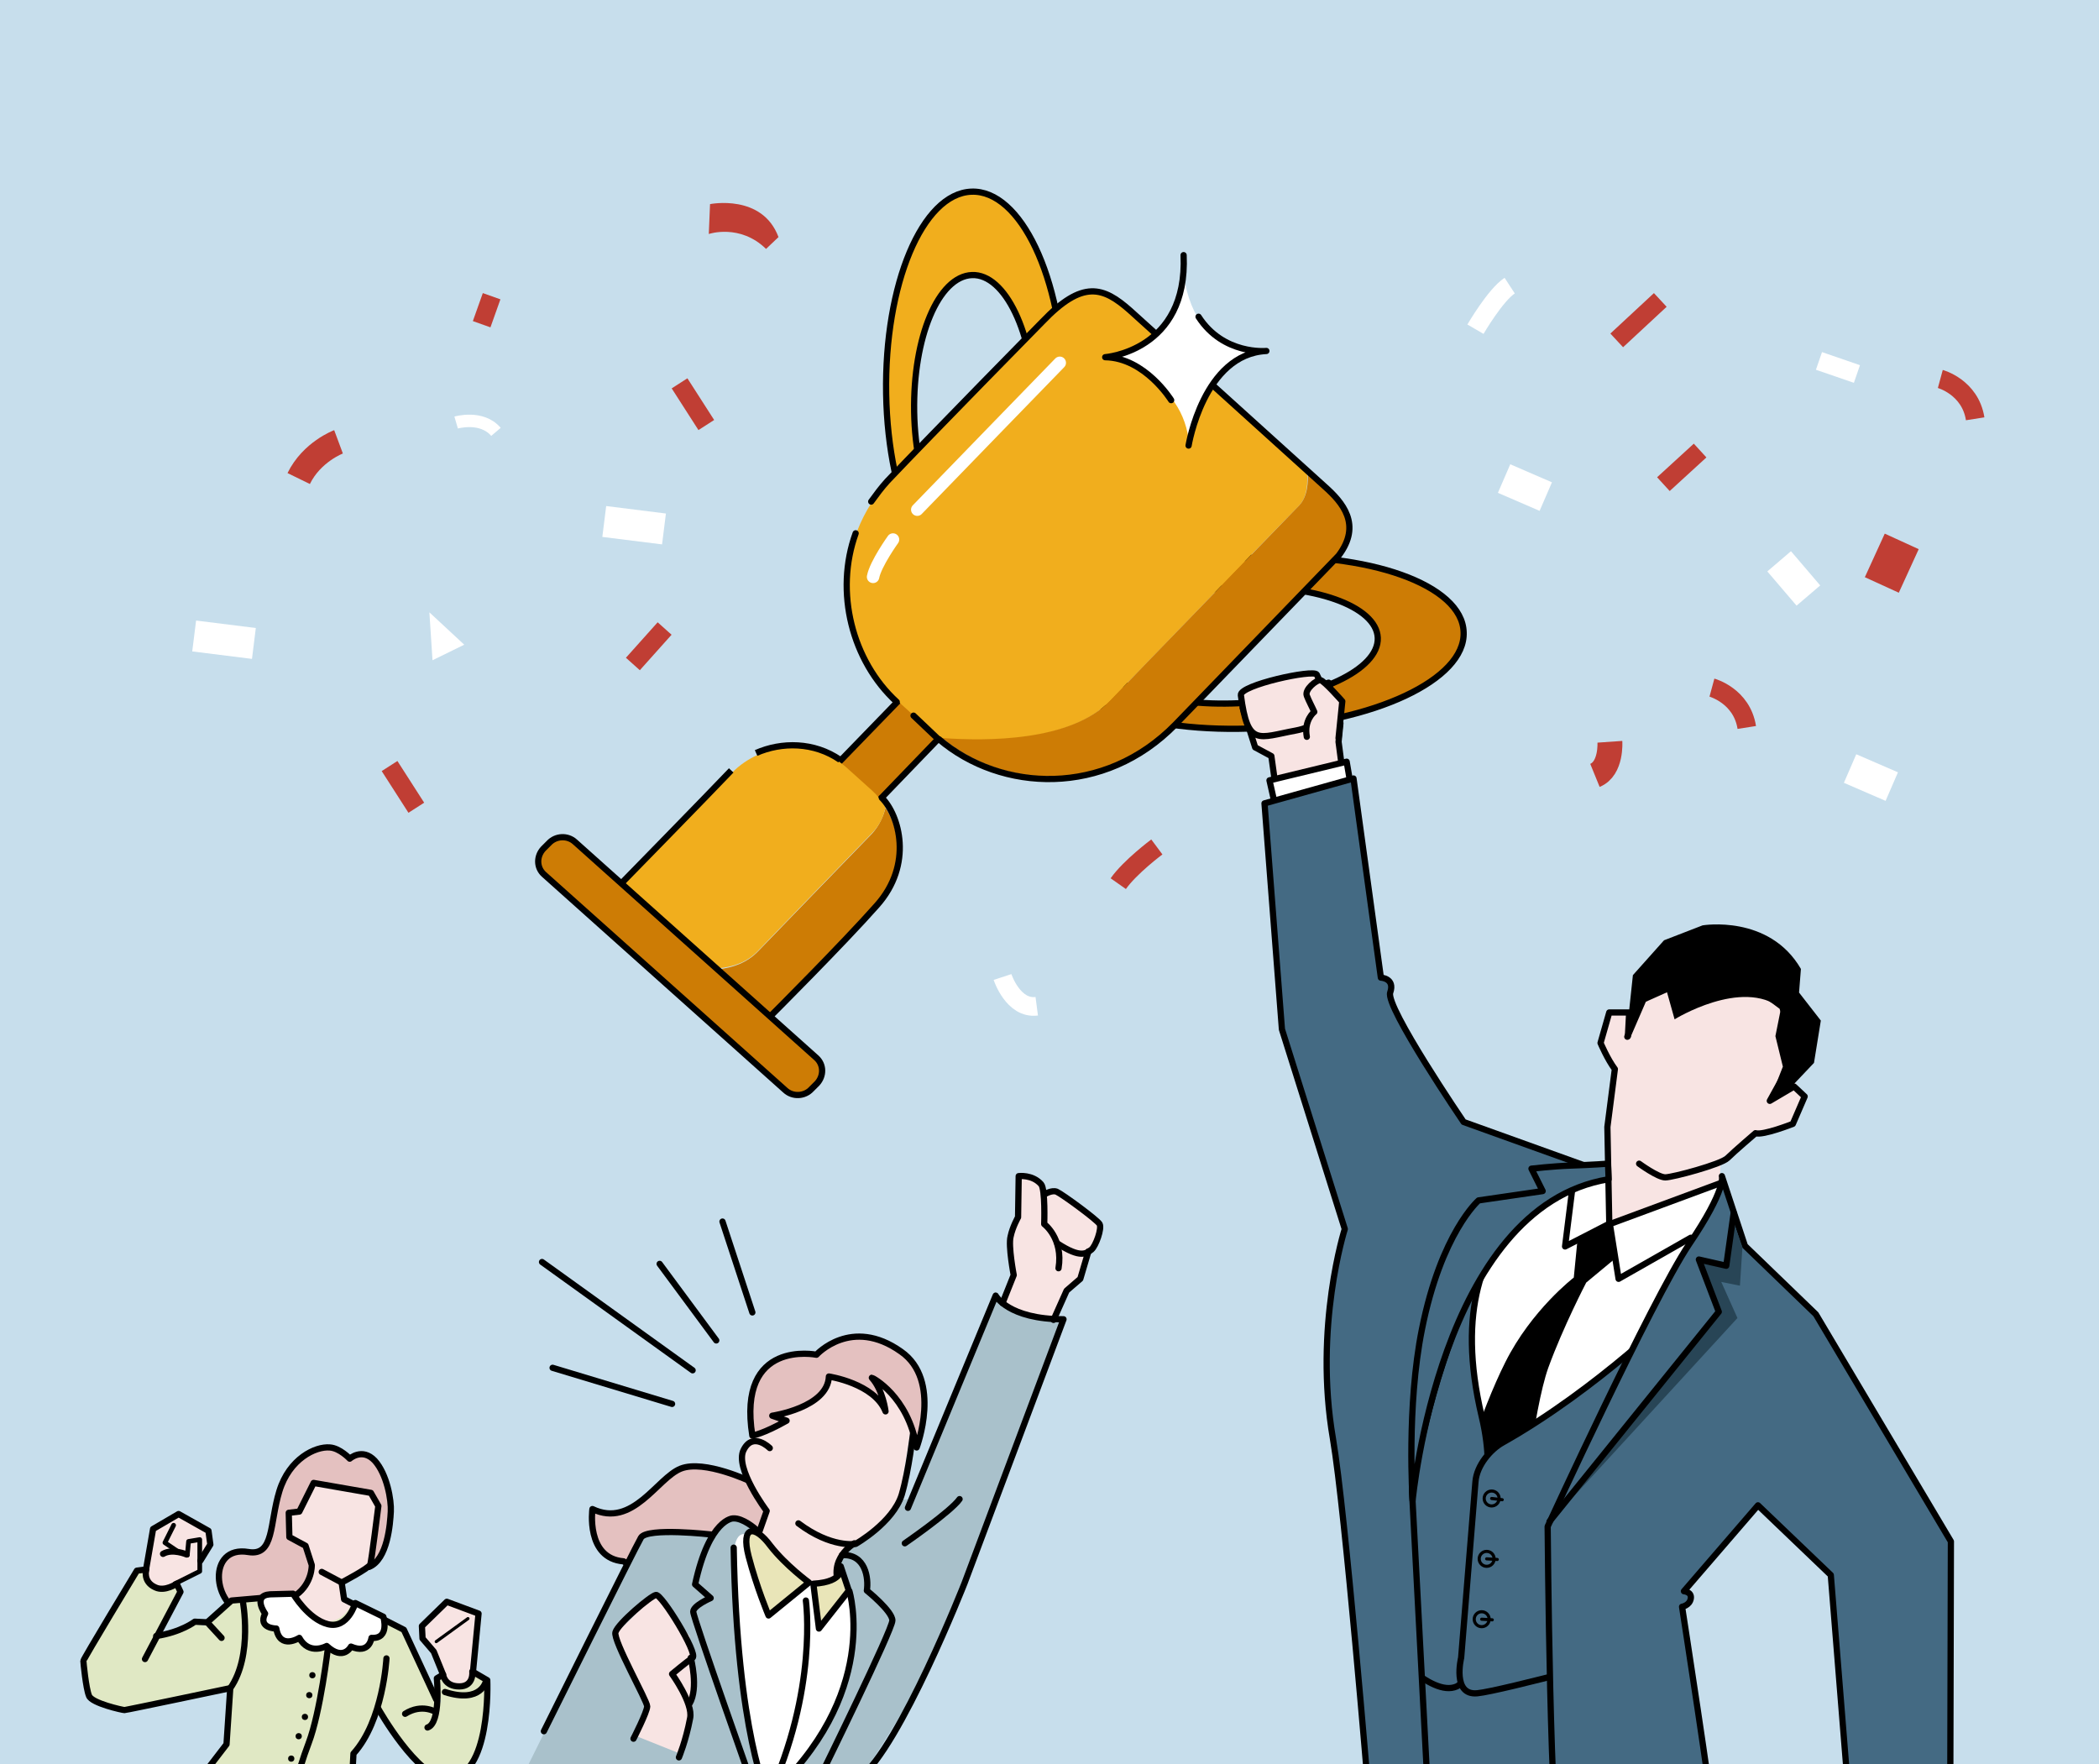 <?xml version="1.0" encoding="utf-8"?>
<!-- Generator: Adobe Illustrator 23.1.0, SVG Export Plug-In . SVG Version: 6.00 Build 0)  -->
<svg version="1.1" id="Layer_1" xmlns="http://www.w3.org/2000/svg" xmlns:xlink="http://www.w3.org/1999/xlink" x="0px" y="0px"
	 viewBox="0 0 337.3 283.5" style="enable-background:new 0 0 337.3 283.5;" xml:space="preserve">
<style type="text/css">
	.st0{fill:#C7DEEC;}
	.st1{fill:#E4C1C0;}
	.st2{fill:#F8E4E3;}
	.st3{fill:none;stroke:#000000;stroke-linecap:round;stroke-linejoin:round;stroke-miterlimit:10;}
	.st4{fill:#E0E8C4;}
	.st5{fill:none;stroke:#000000;stroke-width:0.75;stroke-linecap:round;stroke-linejoin:round;stroke-miterlimit:10;}
	.st6{fill:none;stroke:#000000;stroke-width:0.5;stroke-linecap:round;stroke-linejoin:round;stroke-miterlimit:10;}
	.st7{fill:#FFFFFF;stroke:#000000;stroke-linecap:round;stroke-linejoin:round;stroke-miterlimit:10;}
	.st8{fill:#E4C1C0;stroke:#000000;stroke-linecap:round;stroke-linejoin:round;stroke-miterlimit:10;}
	.st9{fill:#A9C1CB;}
	.st10{fill:#FFFFFF;}
	.st11{fill:#E9E5B8;stroke:#000000;stroke-linecap:round;stroke-linejoin:round;stroke-miterlimit:10;}
	.st12{fill:#C03E34;}
	.st13{fill:none;stroke:#C03E34;stroke-width:3;stroke-miterlimit:10;}
	.st14{fill:none;stroke:#C03E34;stroke-width:6;stroke-miterlimit:10;}
	.st15{fill:none;stroke:#C03E34;stroke-width:4;stroke-linejoin:round;stroke-miterlimit:10;}
	.st16{fill:none;stroke:#C03E34;stroke-width:4;stroke-miterlimit:10;}
	.st17{fill:none;stroke:#FFFFFF;stroke-width:2;stroke-miterlimit:10;}
	.st18{fill:none;stroke:#FFFFFF;stroke-width:3;stroke-miterlimit:10;}
	.st19{fill:none;stroke:#FFFFFF;stroke-width:5;stroke-miterlimit:10;}
	.st20{fill:#CD7C05;stroke:#000000;stroke-miterlimit:10;}
	.st21{fill:#F1AE1D;stroke:#000000;stroke-miterlimit:10;}
	.st22{fill:#F1AE1D;}
	.st23{fill:#CD7C05;}
	.st24{fill:none;stroke:#FFFFFF;stroke-width:2;stroke-linecap:round;stroke-linejoin:round;stroke-miterlimit:10;}
	.st25{fill:none;stroke:#000000;stroke-miterlimit:10;}
	.st26{fill:#F8E4E3;stroke:#000000;stroke-linecap:round;stroke-linejoin:round;stroke-miterlimit:10;}
	.st27{fill:#446A83;stroke:#000000;stroke-linecap:round;stroke-linejoin:round;stroke-miterlimit:10;}
	.st28{fill:#284556;}
	.st29{fill:#446A83;stroke:#000000;stroke-width:0.5;stroke-linecap:round;stroke-linejoin:round;stroke-miterlimit:10;}
</style>
<rect x="-1.6" y="-1.7" class="st0" width="341.4" height="286.2"/>
<g>
	<g>
		<path class="st1" d="M49.3,261.1c0,0,4.2-6.5,10.3-9.6c2.1-1,5-10.8,1.6-15.5s-5.1-1.5-5.1-1.5s-0.3-1.7-3.2-1.8
			c-2.9-0.2-7.3,3.1-7.8,6.1c-2.1,12.5-4,10.7-4,10.7s-9.5-1.5-4.7,8C38.7,262,49.3,261.1,49.3,261.1z"/>
		<path class="st2" d="M47,256.4c0,0,3.1-2,3-4.9l-1-3.1l-2.6-1.4l-0.1-3.9l1.7-0.2l2.3-4.6l9.2,1.6l1.2,2.1l-1.3,9.4l-4.6,2.9
			l0.5,3l2.5,1.1l-1.7,6.9l-8.3-1.6L47,256.4z"/>
		<path class="st3" d="M59.3,251.8c3-1.2,3.4-7,3.5-8.9c0.1-1.8-0.6-6-2.6-8.2c-2-2.1-4-0.3-4-0.3s-1.6-1.7-3.2-1.8
			c-2.3-0.2-6.5,1.8-8.1,7s-0.8,10.5-5,9.8c-6.6-1.1-5.9,8.6-0.3,10.1"/>
		<path class="st4" d="M64.8,262.1l-8.3-4.3c0,0-1.5,3.2-4.4,2.7c-2.7-0.5-4.5-3.9-4.5-3.9l-10.4,0.7l-4.5,4l-1.4-0.6L25,263
			l3.8-7.4l-2.1-3.9l-4.9,0.7l-8.5,14.1l1,6.3l5.5,2.2l17.1-3.3l-0.6,8.6l-6.3,8.4c0,0,12,1.1,26.3,0.6c0.8,0,0-5.8,0.8-7.4
			c1.7-3.2,3.8-7.3,3.8-7.3s6.3,9.5,8.2,10.3c1.9,0.8,3.4,2.6,6.1-0.5c2.2-2.6,2.7-6.2,2.7-6.2l0.5-8l-3.6-2l-4.5,1.6l0.6,3.9
			L64.8,262.1z"/>
		<path class="st2" d="M23.5,251.7l1.1-6l4.1-2.4l4.7,2.7l0.1,2.6l-1.5,2.5v1.5l-5.1,2.6C27.1,255.2,22.6,255.5,23.5,251.7z"/>
		<polyline class="st3" points="54.9,254.3 55.3,257 64.9,261.9 70.1,273.1 		"/>
		<path class="st3" d="M62.1,266.5c0,0-0.5,10-5.3,15.3l-0.4,7.3"/>
		<path class="st3" d="M47.6,256.3c2.6-1.9,2.5-4.8,2.5-4.8l-1-3.1l-2.6-1.4l-0.1-3.9l1.7-0.2l2.3-4.6l9.2,1.6l1.2,2.1
			c0,0-1.1,8.9-1.3,9.4c-0.2,0.6-4.6,2.9-4.6,2.9l-3.2-1.7"/>
		<path class="st3" d="M47.6,256.3l-10.4,0.9l-3.9,3.5l-2-0.1c0,0-2.2,1.7-6.2,2.3"/>
		<path class="st3" d="M39,257.2c0,0,1.7,8.8-2,14.1l-0.6,9l-6.3,8.2"/>
		<line class="st3" x1="33.3" y1="260.7" x2="35.6" y2="263.2"/>
		<path class="st3" d="M70,275.1c0,0-2.2-1.4-4.9,0.3"/>
		<path class="st3" d="M36.9,271.3c0,0-16.6,3.5-16.9,3.5s-5.3-1.1-5.7-2.3c-0.5-1.2-0.9-5.4-0.9-5.6c0-0.3,8.6-14.5,8.6-14.5
			l1.5-0.2c0,0-0.6,2,1.5,2.9c1.5,0.7,3.4-0.6,3.4-0.6l0.6,1.3l-5.7,10.8"/>
		<polyline class="st5" points="28.1,254.5 32.1,252.5 32.1,247.4 30.3,247.7 30.1,249.9 		"/>
		<polyline class="st3" points="32.2,250.8 33.8,248.2 33.5,246 28.7,243.3 24.6,245.7 23.4,252.6 		"/>
		<path class="st3" d="M30,249.8c0,0-2.3-1-3.8-0.1"/>
		<polyline class="st5" points="28.7,249.4 26.5,247.9 27.9,245.1 		"/>
		<path class="st3" d="M78.1,270.1c0,0-0.7,3.7-6.6,1.8"/>
		<path class="st2" d="M67.8,261.3l4.2-3.9l4.9,1.9L75.7,270c0,0-1.9,2.4-4.5-0.6l-1.6-4.1l-1.8-1.8L67.8,261.3z"/>
		<polyline class="st3" points="76,268.7 76.9,259.3 71.8,257.4 67.8,261.3 67.9,263.3 69.7,265.4 71.2,269.1 		"/>
		<line class="st6" x1="75.2" y1="260.1" x2="70.1" y2="263.8"/>
		<path class="st3" d="M68.7,277.6c2.2-0.7,1.5-7.9,1.5-7.9l1-0.6c0,0,0.2,1.9,2.6,1.9s2.1-2.4,2.1-2.4l2.4,1.4
			c0,0,0.7,15.8-6.5,15.8c-4.7,0-11-11.2-11-11.2"/>
	</g>
	<path class="st7" d="M43.4,256.2c-2.9,0.2-0.8,3.1-0.8,3.1c-1.2,2.4,1.8,2.4,1.8,2.4c0.6,3.5,3.7,1.5,3.7,1.5
		c1.6,2.9,4.4,1.3,4.4,1.3c2.7,2.5,3.9,0.1,3.9,0.1c3,1.3,3.3-1.4,3.3-1.4c3,0.2,1.9-3.4,1.9-3.4l-4.5-2.2c0,0-1.2,4.2-4.4,3.4
		s-5.6-4.9-5.6-4.9L43.4,256.2z"/>
	<path class="st3" d="M52.7,264.8c0,0-1.2,10.3-3.1,15.3c-1.9,5-2.7,9.2-2.7,9.2"/>
	<circle cx="50.2" cy="269.2" r="0.5"/>
	<circle cx="49.7" cy="272.4" r="0.5"/>
	<circle cx="49" cy="275.9" r="0.5"/>
	<circle cx="48" cy="279" r="0.5"/>
	<circle cx="46.8" cy="282.6" r="0.5"/>
</g>
<g>
	<path class="st2" d="M160.5,210.6l2.5-5.7c0,0-1.6-3.5,0.7-9.3l0.1-6.6c0,0,3.8,0.3,3.9,1.7c0.1,1.3,1.7,0.9,1.7,0.9
		s7.1,3.8,7.3,5.3s-3.2,8.7-3.2,8.7l-2.6,2.5l-1.7,5.3L160.5,210.6z"/>
	<path class="st8" d="M100.2,250.9c-6.1-0.5-5-8.4-5-8.4c6.5,3.1,10.4-5,14.2-6.5c3.8-1.5,11.3,2.1,11.3,2.1l5.1,3.6l-9.5,19.1
		L100.2,250.9z"/>
	<path class="st9" d="M84.3,284.8l18.7-37.7c0,0,6.4-2,11.9-0.3c0,0,3-5.6,6.7-0.4l13.8,3.3l4.1-8.4l6.8-0.4l13.6-33.3
		c0,0,3.1,4.4,10.8,4.6c0,0-16.6,45.5-20.8,54.1s-13.2,21.8-13.2,21.8L84.3,284.8z"/>
	<path class="st10" d="M120.4,246.8c0,0-2.6-1.9-2.5,4.1c0.1,6,2.6,28.1,2.6,28.1l2.9,10.9c0,0,9.4-10.2,12-18.3
		c2.6-8.2,2.9-19.5-3.1-21.8C126.4,247.5,120.4,246.8,120.4,246.8z"/>
	<path class="st2" d="M146.9,226.6l-2.6,15.6l-9.3,8.3l-0.6,4.8l-8.1-1.7l-4.7-5.7l1.6-5.1c0,0-5.5-6.2-3.7-9.9s5.6-9.8,5.6-9.8
		l12.7-5.9L146.9,226.6z"/>
	<path class="st3" d="M146.8,229.8c-0.1,0.6-0.7,6.3-1.9,10.4c-1.4,4.5-7.4,7.9-7.4,7.9s-3.9,0.7-9.2-3.3"/>
	<path class="st3" d="M145.9,242.3l14.1-34.1c0,0,2,3.8,10.9,3.8L155,254.4c0,0-10.3,26.2-16.9,31.4"/>
	<path class="st3" d="M132.2,284.7c0,0,11.2-22.8,11.2-24.3s-4.1-4.8-4.1-4.8c0.3-2-0.2-5.9-4-5.7"/>
	<path class="st3" d="M145.4,248c0,0,7.4-5.1,8.8-7.1"/>
	<path class="st8" d="M147.3,232.6c0,0,4.1-10.8-2.5-15.4c-8-5.7-13.6,0.5-13.6,0.5s-12.8-2.6-10.3,13c0,0,1.8-0.3,5.5-2.4l-2.3-0.8
		c0,0,8.9-1.3,9.1-6.3c0,0,7.3,1.1,9.1,5.6c0,0-0.4-3.4-2.2-5.4C140.2,221.4,145.9,224.3,147.3,232.6z"/>
	<path class="st3" d="M121.4,247.9l1.8-5.1c0,0-5.2-6.9-3.7-9.8c1.5-3,4.2-0.3,4.2-0.3"/>
	<path class="st3" d="M136.5,255.7c0,0,5.1,16.7-13.1,33.1c0,0-5-10.3-5.5-40.1"/>
	<path class="st3" d="M121.5,288.5c0,0-10.1-28.5-10.1-29.5s2.8-2.2,2.8-2.2l-2.5-2.2c2.3-10.6,6.1-10.6,6.1-10.6
		c1.6-0.1,3.6,1.7,3.6,1.7"/>
	<path class="st3" d="M114.4,246.6c0,0-10.4-1.2-11.4,0.5s-15.6,31.1-15.6,31.1"/>
	<line class="st3" x1="120.9" y1="210.9" x2="116.1" y2="196.3"/>
	<line class="st3" x1="115.1" y1="215.4" x2="106" y2="203.1"/>
	<line class="st3" x1="87.1" y1="202.8" x2="111.3" y2="220.2"/>
	<line class="st3" x1="88.8" y1="219.8" x2="108" y2="225.6"/>
	<path class="st3" d="M129.5,257.2c0,0,2,14.3-6.1,31.7"/>
	<path class="st3" d="M137.3,248c0,0-4.4,2.5-2.3,7.1"/>
	<path class="st3" d="M161.1,209.4l1.8-4.5c0,0-0.9-4.7-0.5-6.2c0.3-1.5,1.2-3.1,1.2-3.1l0.1-6.6c0,0,2.2-0.3,3.6,1.3
		c0.7,0.8,0.5,6.4,0.5,6.4s3.1,2.3,2.3,7.1"/>
	<path class="st3" d="M167.9,191.9c0,0,1.1-0.7,1.9-0.4c0.9,0.4,6.5,4.5,6.9,5.2s-0.6,3.5-1.3,4.1c-0.8,0.6-1.7,1.5-5.5-1"/>
	<polyline class="st3" points="174.9,201.1 173.6,205.5 171.4,207.4 169.3,212.1 	"/>
	<path class="st11" d="M130,254.3l-6.5,5.3c0,0-1.9-4.5-3.2-9.5c-1.3-5,1-5.1,3.5-1.7C126.3,251.6,130,254.3,130,254.3z"/>
	<path class="st11" d="M130.7,254.5l0.9,7.2l4.8-6.1l-1.3-3.9C135.1,251.7,135.9,254.2,130.7,254.5z"/>
	<path class="st2" d="M101.8,278.8l2.1-4.7l-5-11.5l6.5-6.4l5.4,6.7l0.7,4.7c0,0,0.4,4.5-0.6,8.4l-1.6,5.8L101.8,278.8z"/>
	<path class="st3" d="M109.1,282.4c0,0,1.1-2.6,1.8-6.3c0.5-2.4-2.9-7.1-2.9-7.1s2.4-2,3.3-2.6c0.9-0.7-5-10.3-5.9-10.1
		c-0.9,0.2-6.1,4.6-6.5,6c-0.4,1.3,5.1,11,5.1,11.9s-2.2,5.2-2.2,5.2"/>
	<path class="st3" d="M111,266.4c0,0,1.3,4.9-0.2,7.4"/>
</g>
<g>
	<path class="st12" d="M125.1,38.1c-2.6-7-11-5.3-11-5.3l-0.2,4.8c0,0,5-1.7,9.2,2.4L125.1,38.1z"/>
	<path class="st13" d="M311.8,60.9c0,0,4.8,1.3,5.6,6.4"/>
	<path class="st13" d="M275.1,110.5c0,0,4.8,1.3,5.6,6.4"/>
	<line class="st14" x1="305.6" y1="87" x2="302.4" y2="94"/>
	<line class="st13" x1="273.2" y1="72.4" x2="267.3" y2="77.8"/>
	<path class="st13" d="M185.9,136.1c0,0-4.3,3.2-6.2,5.9"/>
	<path class="st15" d="M54.4,71c0,0-4.3,1.6-6.4,5.9"/>
	<line class="st13" x1="79" y1="47.6" x2="77.4" y2="52.1"/>
	<line class="st13" x1="109.2" y1="61.6" x2="113.5" y2="68.3"/>
	<line class="st13" x1="62.6" y1="123.1" x2="66.9" y2="129.8"/>
	<line class="st13" x1="106.8" y1="101" x2="101.7" y2="106.7"/>
	<line class="st13" x1="266.8" y1="48.2" x2="259.8" y2="54.7"/>
	<path class="st16" d="M258.7,119.2c0,0,0.3,4.3-2.4,5.4"/>
	<path class="st17" d="M73.3,67.9c0,0,4.1-1.2,6.4,1.5"/>
	<polygon class="st10" points="69,98.4 69.5,106.1 74.6,103.6 	"/>
	<path class="st18" d="M161.1,157c0,0,1.7,5.2,5.5,4.7"/>
	<line class="st19" x1="241.7" y1="76.9" x2="248.4" y2="79.8"/>
	<line class="st19" x1="297.3" y1="123.5" x2="304" y2="126.4"/>
	<line class="st19" x1="285.9" y1="90.2" x2="290.6" y2="95.7"/>
	<line class="st19" x1="97.1" y1="83.8" x2="106.7" y2="85"/>
	<line class="st19" x1="31.2" y1="102.2" x2="40.8" y2="103.4"/>
	<path class="st18" d="M237.1,52.9c0,0,3.2-5.5,5.5-7"/>
	<line class="st18" x1="292.3" y1="58" x2="298.4" y2="60.1"/>
</g>
<g>
	<polygon class="st20" points="137.9,132.1 131.3,126.1 147.3,109.6 153.9,115.5 	"/>
	<path class="st20" d="M235.2,101.6c-0.2-7.6-15.3-13-33.6-12c-18.3,0.9-33,7.8-32.8,15.4s15.3,13,33.6,12
		C220.8,116.1,235.5,109.2,235.2,101.6z M199.2,113c-12.4,0.6-22.6-3-22.8-8.1s9.8-9.8,22.2-10.5c12.4-0.6,22.6,3,22.8,8.1
		C221.6,107.6,211.6,112.3,199.2,113z"/>
	<path class="st21" d="M142.4,63.3c0.3,17.6,7,31.7,14.9,31.4s14-14.9,13.7-32.5s-7-31.7-14.9-31.4
		C148.2,31.1,142.1,45.7,142.4,63.3z M156.2,44.2c5.3-0.2,9.9,9.3,10.1,21.3c0.2,12-3.9,21.8-9.3,22c-5.3,0.2-9.9-9.3-10.1-21.3
		C146.7,54.2,150.8,44.4,156.2,44.2z"/>
	<g>
		<path class="st22" d="M178.3,112.7c4-4.1,27.7-28.7,30.4-31.4c1.4-1.4,1.5-3.8,1.3-5.7l-29.9-26.7c-2.9-2.6-7.6-2.4-10.3,0.5
			l-26.5,27.3c-10,10.3-9.6,26.5,0.9,35.9l6.3,5.7c0.2,0.2,0.4,0.4,0.7,0.5C158.4,119.2,171.9,119.3,178.3,112.7z"/>
		<path class="st23" d="M214.4,79.3l-4.3-3.8c0.2,2,0,4.3-1.3,5.7c-2.7,2.8-26.5,27.3-30.4,31.4c-6.4,6.6-19.9,6.5-27,6
			c10.8,9,27.5,8.1,37.6-2.3l25.8-26.6C217.6,86.8,217.5,82.1,214.4,79.3z"/>
	</g>
	<path class="st24" d="M170.3,58.3c0,0-20.4,21-22.9,23.6"/>
	<path class="st24" d="M143.5,86.7c0,0-2.8,3.9-3.2,6"/>
	<path class="st3" d="M140,80.6c0.8-1.1,1.6-2.2,2.6-3.3c7.3-7.7,24.9-25.6,24.9-25.6c6.5-6.8,9.8-5.6,14.1-1.8
		c0,0,23.1,20.9,31.3,28.3c2.8,2.5,6,6.1,2.2,11.1l-26.2,27.1c-11.4,11.7-28,10.9-38,2.4"/>
	<path class="st3" d="M144.1,112.8c-7.2-6.6-10-17.7-6.6-27.1"/>
	<g>
		<path class="st23" d="M142.3,129.8c-0.3,1.3-1,2.9-2.2,4.2c-3,3.1-16,16.5-18.3,18.9c-3.5,3.6-9.1,3.3-13.7,2.2l9.6,8.6
			c1.5,1.4,4,1.3,5.4-0.2l17.4-17.9C144.8,141,145.3,134.5,142.3,129.8z"/>
		<path class="st22" d="M121.8,152.8c2.3-2.4,15.3-15.8,18.3-18.9c1.3-1.3,1.9-2.8,2.2-4.2c-0.6-1-1.3-1.9-2.2-2.7l-4-3.6
			c-5.2-4.7-13.5-4.3-18.5,0.8l-17.7,18.3c-1.4,1.4-1.3,3.6,0.1,4.9l8.2,7.4C112.7,156,118.4,156.4,121.8,152.8z"/>
	</g>
	<path class="st20" d="M131.2,170l-38.8-34.7c-1.2-1.1-3.1-1-4.2,0.2l-0.9,0.9c-1.1,1.2-1.1,3,0.1,4.1l38.8,34.7
		c1.2,1.1,3.1,1,4.2-0.2l0.9-0.9C132.4,172.9,132.4,171.1,131.2,170z"/>
	<path class="st25" d="M121.5,121c4.1-1.8,9.3-1.8,13.5,1.1"/>
	<path class="st25" d="M99.9,141.9c0,0,13.7-14,17.6-18.1"/>
	<path class="st3" d="M141.7,128.2c2.8,2.8,5.1,10.7-0.8,17.3c-5.3,6-17,17.7-17,17.7"/>
	<line class="st3" x1="146.8" y1="115" x2="150.8" y2="118.8"/>
	<path class="st10" d="M189.9,41c0,0,2.5,13.1-12.2,16.2c0,0,12.8,3.2,13.4,14.5c0,0,1.1-14.6,12.5-15.2
		C203.5,56.5,190.7,58.6,189.9,41z"/>
	<path class="st3" d="M191,71.6c0,0,2.4-14.7,12.5-15.2c0,0-6.9,0.7-10.9-5.5"/>
	<path class="st3" d="M188.2,64.3c0,0-4.2-6.8-10.6-6.9c0,0,13.3-1,12.6-16.4"/>
</g>
<g>
	<polygon class="st26" points="204.9,125.8 204.3,121.5 201.7,120.1 199.7,113.8 213.5,109.7 215.4,116.2 215.1,119.2 215.6,123 	
		"/>
	<polygon class="st7" points="217.5,128.8 205.4,131.6 204,125.4 216.4,122.4 	"/>
	<polygon class="st27" points="219.8,264 223.6,306.3 277.5,310.7 264.2,260.1 	"/>
	<polygon class="st2" points="265.8,157.8 262.3,163.4 258.5,162.7 257.2,167.6 259.5,171.9 258.3,181.2 258.2,198.9 276.3,192.6 
		276.5,186.2 281.7,182.4 288.3,180.6 289.7,175.6 287.2,172.3 288.8,162.6 282.3,152.9 	"/>
	<polygon class="st10" points="247.2,252.3 272.3,202.3 276.8,190 258.9,196.2 258.8,188.8 249,190.1 232.8,205 231.3,245.2 	"/>
	<path d="M253.5,199.2l5.2-2.5l0.9,5.5l-4.7,3.9c0,0-3.7,7.1-6.1,13.7c-2.4,6.7-4.4,25.6-4.4,25.6L232,256.3l1.9-16.3
		c0,0,4-13.2,8-21.1c4.2-8.4,11-13.6,11-13.6L253.5,199.2z"/>
	<path class="st3" d="M261.5,166.6l2.6-6l3.8-1.7l3.5-4.4c0,0,8.6,2.3,15,7.3l1.3,4.2l0.4,4.2l-3.7,6.7l3.9-2.3l1.7,1.6l-1.9,4.4
		c0,0-4.8,1.9-6,1.5c0,0-3.5,3-4.5,4s-8.8,3.1-10,3.1s-4.2-2.2-4.2-2.2"/>
	<path class="st3" d="M258.6,196.4l-0.3-15.3l1.2-9.3c-1.2-1.6-2.3-4.2-2.3-4.2l1.4-4.9h3.2l-0.2,3.8"/>
	<polyline class="st3" points="276.8,190 258.7,196.7 260.1,205.5 271.7,198.9 	"/>
	<polyline class="st3" points="252.6,191.5 251.5,200.3 258.7,196.6 	"/>
	<path d="M284.5,176.5l3.3-1.8l3.7-3.9l1.1-6.8l-3.5-4.5l0.3-3.8c-5.1-8.8-15.8-7-15.8-7l-6.2,2.4l-5,5.6l-1,9.4l2.5-5.6l3.8-1.7
		l1.4,5c0,0,10.8-6.7,17.1-1.8l-0.9,4.5l1.2,4.9L284.5,176.5z"/>
	<path class="st27" d="M256.4,188.7c0,0-26.5,4.3-18.3,38.9c1.4,5.8,0.9,9.6,0.9,9.6s-0.7,31.9-4.9,33.8s-11.6-6.9-11.6-6.9
		l7.2-46.1C229.6,218,246.1,185.7,256.4,188.7z"/>
	<path class="st27" d="M256.9,188.1l-21.7-7.8c0,0-12.6-18.5-11.8-20.8s-1.5-2.4-1.5-2.4l-4.4-32l-14.3,4l2.8,36.3l10.1,32.1
		c0,0-5,15.7-1.9,33.7c2,11.8,5.7,56.9,5.7,56.9l10,8.4l-3-57c0,0,2.2-16.1,9.9-33.4C243.4,191.2,256.9,188.1,256.9,188.1z"/>
	<path class="st27" d="M258.4,187c0,0-2.7,0.2-5.9,0.3c-3,0.1-6.4,0.5-6.4,0.5l1.8,3.6l-10.3,1.5c0,0-6,5.2-9.1,20.7
		c-2.5,12.4-1.5,27.5-1.5,27.5s4.4-47.2,31.5-51.6L258.4,187z"/>
	<path class="st27" d="M269.9,210.1c0,0-13,13-28.4,21.7c-2,1.1-4.2,3.7-4.4,6.3s-2.3,28.3-2.3,28.3s-1.5,6.1,2.6,5.7
		c4-0.4,27.5-6.8,27.5-6.8L269.9,210.1z"/>
	<path class="st27" d="M248.7,245.3c0,0,16.7-36.3,22.7-45.3c6.1-9,5.3-11,5.3-11l3.7,11.2l11.4,11l21.7,36.5l-0.1,40.1l-16.4,0.1
		l-2.8-34.8l-11.7-11.2l-11.9,13.8c0,0,1.3,0.1,1.1,1.2c-0.2,1.1-1.4,1.3-1.4,1.3s5,32.3,4.9,33.8c-0.1,1.7-22.5,8.5-24.4,6.7
		C249.1,297,248.7,245.3,248.7,245.3z"/>
	<polygon class="st28" points="280,200.4 279.6,206.6 276.6,206 279.2,211.8 249.2,244.5 276.4,210.8 273.4,202.6 277.6,203.6 
		278.7,196.7 	"/>
	<polyline class="st3" points="278.6,194.9 277.4,203.4 273,202.4 276.2,210.8 249,244.5 	"/>
	<circle class="st29" cx="239.7" cy="240.8" r="1.2"/>
	<circle class="st29" cx="238.9" cy="250.5" r="1.2"/>
	<circle class="st29" cx="238.1" cy="260.2" r="1.2"/>
	<line class="st6" x1="239.7" y1="240.8" x2="241.4" y2="241"/>
	<line class="st6" x1="238.9" y1="250.5" x2="240.6" y2="250.6"/>
	<line class="st6" x1="238.1" y1="260.2" x2="239.8" y2="260.3"/>
	<path class="st26" d="M199.4,111.7c-0.2-1.6,11.7-4.2,12.2-3.3c1.7,3.4,2.5,7.9-3.4,9C202.2,118.5,200.5,120.1,199.4,111.7z"/>
	<path class="st26" d="M215.1,118.6l0.6-5.9c0,0-2.9-3.3-3.5-3.4s-2.6,1.5-2.2,2.5c0.3,0.8,0.9,1.9,1.2,2.6c0,0-1.7,1.3-1.2,4"/>
</g>
</svg>
